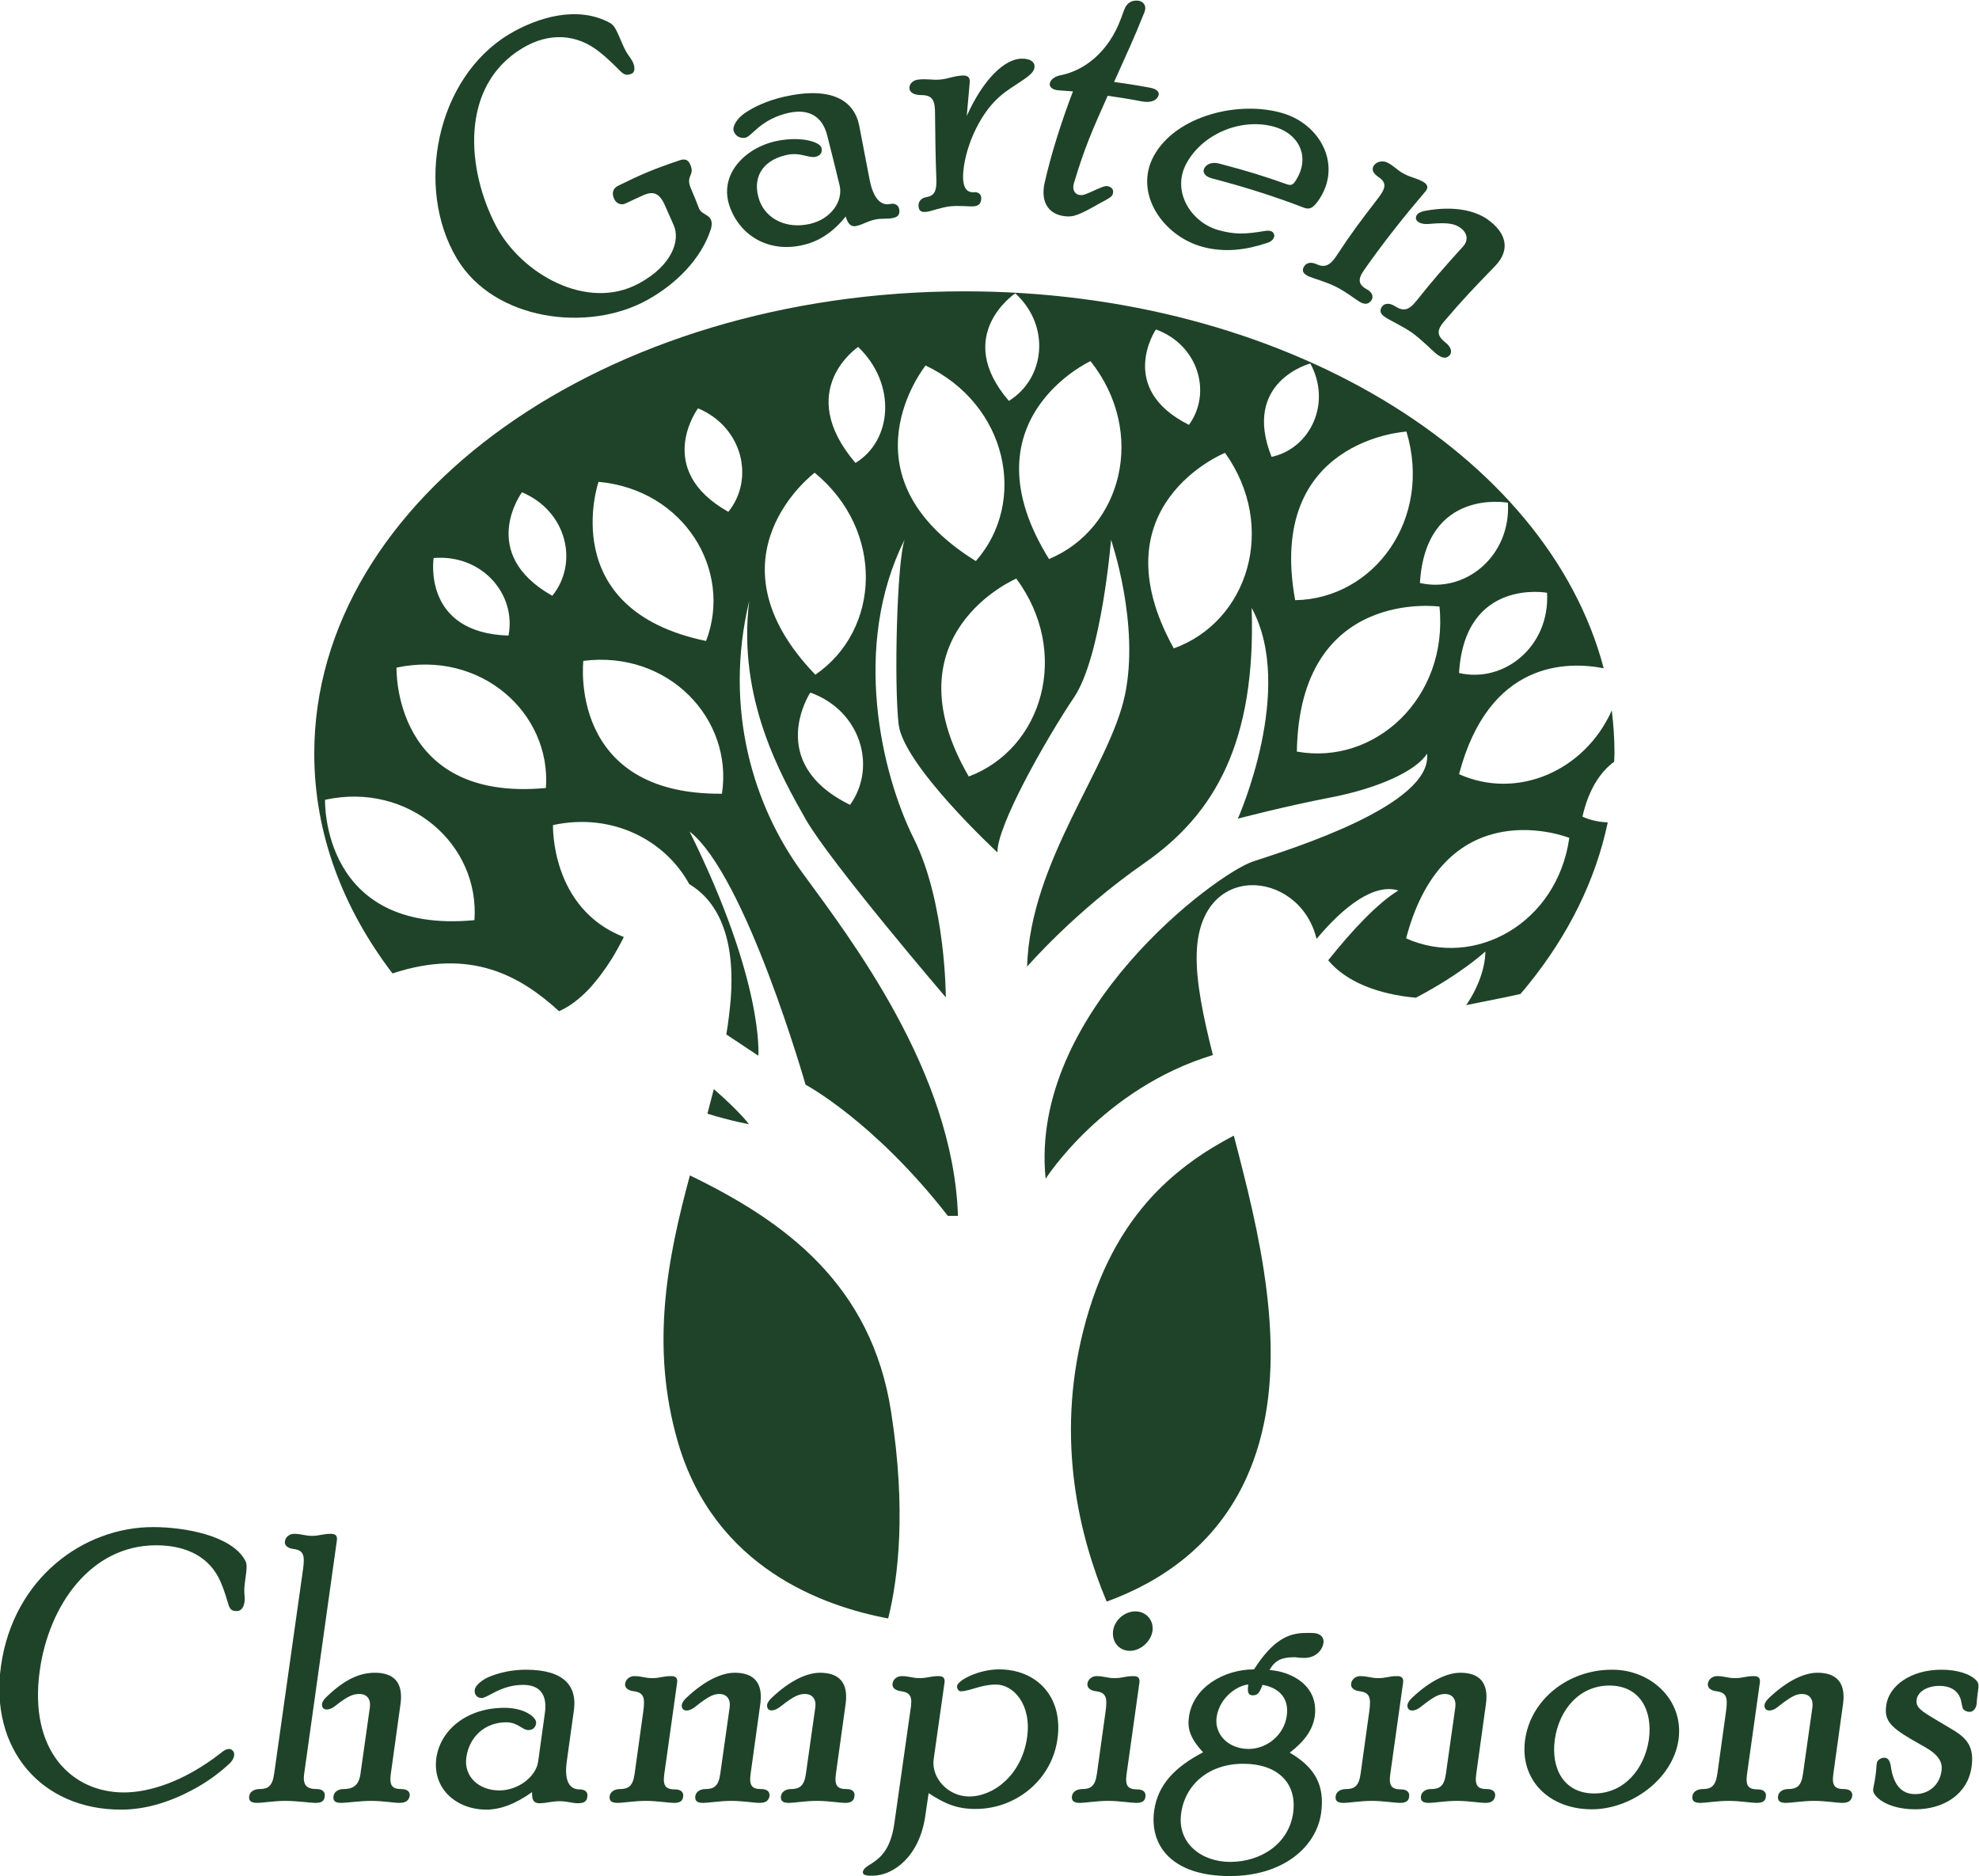 <?xml version="1.0" encoding="utf-8"?>
<!-- Generator: Adobe Illustrator 28.6.0, SVG Export Plug-In . SVG Version: 9.03 Build 54939)  -->
<svg version="1.1" id="Layer_1" xmlns="http://www.w3.org/2000/svg" xmlns:xlink="http://www.w3.org/1999/xlink" x="0px" y="0px"
	 viewBox="0 0 586.9 556.4" style="enable-background:new 0 0 586.9 556.4;" xml:space="preserve">
<style type="text/css">
	.st0{fill:#1F4328;}
</style>
<g>
	<g>
		<path class="st0" d="M204.6,348.6c-6.6,24.4-11.9,50.6-3.5,79.3c10.9,37.1,43.1,48.5,62.3,52.1c3-12,5.4-32.2,0.9-61.1
			C258.5,380.9,232.7,362.2,204.6,348.6z"/>
		<path class="st0" d="M365.9,336.8c-8.6,4.5-16.8,10.1-24.1,17.9c-8.8,9.5-16.1,22.2-20.6,40.2c-8.1,32.3-1.1,60.8,7,80.1
			c16.2-5.9,32.4-16.8,41.4-36.6c12.4-27.2,6.7-60.7-1-91.1C367.7,343.7,366.8,340.2,365.9,336.8z"/>
		<path class="st0" d="M211.7,323c-0.6,2.4-1.3,4.8-1.9,7.3c7.1,2.2,12.3,3.1,12.3,3.1S219.7,330,211.7,323z"/>
		<path class="st0" d="M478.7,225.9c0-0.8,0.1-1.6,0.1-2.5c0-4.3-0.3-8.5-0.8-12.7c-8.1,18.1-28.2,26.6-45.3,18.9
			c8.9-33.8,32.2-33.5,42.9-31.4C458.9,134.6,380.4,86.4,286,86.4c-106.5,0-192.8,61.4-192.8,137.1c0,23.6,8.4,45.8,23.2,65.2
			c23.3-7.7,38,0.8,49.4,11.2c3.2-1.4,6.1-3.7,8.8-6.5c2.5-2.7,4.8-5.8,6.8-9c1.3-2.1,2.5-4.3,3.6-6.5c-21.8-8.5-21-33.2-21-33.2
			c17.6-3.8,33.3,4.5,40.4,17.5c6.9,4.1,13.9,13.4,12.3,34.2c-0.3,3.4-0.7,6.9-1.3,10.4l9.5,6.3c0,0,1.8-21.7-20.4-66.5
			c16.7,13.1,34.4,75.1,34.4,75.1s20.2,10.7,42.2,38.9c1,0,2,0,3,0c-1.4-42.8-32.1-82.5-46.1-101.7c-14.5-19.7-23.5-48.6-15.8-80.7
			c-3.6,29,9.5,52,16.7,64.7c7.2,12.7,41.6,52.9,41.6,52.9s0-28.1-9.5-47.1c-9.5-19-18.6-57-2.7-88.7c-2.3,6.3-3.2,42.5-1.8,54.8
			c1.4,12.2,29.3,38,29.3,38c-0.1-8.1,14.6-33.9,22.8-46.1c8.1-12.2,10.9-46.6,10.9-46.6s8.6,24.9,4.1,46.1
			c-4.5,21.3-28.1,49.3-29,80.5c0,0,14-16.3,34.9-30.8c20.8-14.5,33-35.8,31.7-75.6c13.1,24-4.1,62.5-4.1,62.5s13.6-3.6,27.6-6.3
			c14-2.7,25.4-7.9,28.5-13c1.8,15.3-40.7,28.4-51.6,32c-10.9,3.6-66.5,44.8-61.5,94.1c0,0,17-26.8,49.6-36.7
			c-2.9-11.5-5-21.7-4.8-29.8c0.5-27.8,30.1-25.3,35.4-5.2c0,0.2,0.1,0.4,0.2,0.5c8.1-9.7,17.1-16.5,24.2-14.3
			c-6.1,3.7-13.8,11.9-20.8,20.7c5.2,6.3,14.7,10.1,26,11.1c13.4-7,20.6-13.7,20.6-13.7s0.3,5.7-4.1,13.4c-0.5,0.8-1,1.7-1.6,2.5
			c5.4-1.1,10.8-2.1,16.1-3.3c0.9-1,1.7-2,2.5-3c11.7-14.5,19.8-30.7,23.4-47.9c-2.5-0.1-5.1-0.6-7.5-1.7
			C471.2,233.8,474.8,228.8,478.7,225.9z M128.6,165.5c14.3-1.2,24.6,10.7,22.2,23C125.1,187.7,128.6,165.5,128.6,165.5z
			 M140.7,272.9c-45.6,4.3-44.3-35.7-44.3-35.7C121.3,231.8,142.3,250.5,140.7,272.9z M161.9,233.7c-45.6,4.3-44.3-35.7-44.3-35.7
			C142.5,192.7,163.5,211.4,161.9,233.7z M163.8,176.7c-22.4-12.6-9-30.7-9-30.7C168.1,151.6,171.7,166.9,163.8,176.7z M177.5,142.9
			c25.4,2.3,39.9,26.3,31.9,47.2C164.5,180.8,177.5,142.9,177.5,142.9z M214.1,235.4c-45.8,0.4-41.1-39.4-41.1-39.4
			C198.3,192.8,217.5,213.3,214.1,235.4z M216,151.8c-22.4-12.6-9-30.7-9-30.7C220.2,126.6,223.9,142,216,151.8z M301.1,87
			c10.6,9.7,8.8,25.3-1.9,31.9C282.4,99.4,301.1,87,301.1,87z M252.1,238.7c-25.5-12.5-11.8-33.3-11.8-33.3
			C255.2,210.7,260.2,227.4,252.1,238.7z M241.8,200.1c-33.6-34.9-0.2-59.9-0.2-59.9C262.5,157.4,261.1,186.9,241.8,200.1z
			 M253.7,137.3c-18.4-21.6,0.8-34.4,0.8-34.4C265.9,113.8,264.7,130.6,253.7,137.3z M274.5,108.4c24.4,11.6,30.3,40.5,14.9,58
			C248.3,140.9,274.5,108.4,274.5,108.4z M287.3,230.3c-24.5-42.3,14.1-58.7,14.1-58.7C317.6,193.5,309.3,222,287.3,230.3z
			 M311.1,165.8c-25.6-41.2,12.3-58.7,12.3-58.7C340.2,128.3,332.7,156.8,311.1,165.8z M458.8,175.8c0.9,15.8-12.6,26.9-26.1,23.8
			C434.4,171.3,458.8,175.8,458.8,175.8z M447.2,149.1c0.9,15.8-12.6,26.9-26.1,23.8C422.8,144.5,447.2,149.1,447.2,149.1z
			 M342.8,97.7c12.6,4.6,16.7,18.8,9.8,28.3C331,115.2,342.8,97.7,342.8,97.7z M348.1,192.3c-23.5-42.4,15.2-58,15.2-58
			C379,156.3,370.1,184.4,348.1,192.3z M388.6,107.8c6.4,11.8,0,25.2-11.5,27.7C368.2,113.1,388.6,107.8,388.6,107.8z M417.1,128
			c7.8,25.9-9.6,49.6-33,50C375.4,130.3,417.1,128,417.1,128z M384.6,222.9c0.8-48.8,42.3-43,42.3-43
			C429.6,207,407.7,227.1,384.6,222.9z M417,278.3c11.7-44.5,48.4-29.8,48.4-29.8C461.8,273.9,437.3,287.4,417,278.3z"/>
	</g>
	<g>
		<path class="st0" d="M72.6,462.6c0.7,1.2,0.7,2,0.1,6.2c-0.6,4.1,0.1,4.2-0.2,6.4c-0.3,1.8-1.2,2.6-2.2,2.6
			c-3.1,0-1.9-1.7-4.9-8.7c-3.2-7.4-10.2-10.8-19.1-10.8c-19.4,0-31.8,17.8-34.5,37.1c-3.4,24.1,9.8,36.2,24.9,36.2
			c7.2,0,17.5-2.9,28.8-11.7c1.5-1.3,2.8-1.6,3.6-0.6c0.7,0.8,0.4,2.4-1.1,3.8c-2.7,2.5-6.1,5.1-10.1,7.3c-6.7,3.7-14.2,6.3-22,6.3
			c-23.7,0-39.1-18-35.6-42.7c3.7-26,24.5-41.1,45.1-41.1C54.8,452.9,68.5,455.4,72.6,462.6z"/>
		<path class="st0" d="M93.5,534.7c-1.4,0-5.5-0.6-8.9-0.6c-3.2,0-6.9,0.6-8.2,0.6c-1.7,0-2.7-0.4-2.5-2c0.2-1.4,1.6-2.1,3-2.1
			c2.6,0,3.9-0.9,4.4-4.5l8.6-60.9c0.5-3.8,0.2-5.4-2.8-5.8c-1.8-0.2-2.8-1.1-2.6-2.3c0.2-1.4,1.5-2.2,2.7-2.2
			c2.2,0,3.2,0.6,5.3,0.6c2.4,0,3.1-0.6,5.7-0.6c1.4,0,1.9,0.7,1.7,2l-9.7,69.2c-0.5,3.6,1,4.5,3.8,4.5c1.4,0,2.5,0.7,2.3,2.1
			C96.2,534.3,95.2,534.7,93.5,534.7z M118.3,534.7c-1.3,0-4.9-0.6-8.2-0.6c-3.2,0-7.5,0.6-8.8,0.6c-1.7,0-2.6-0.4-2.4-2
			c0.2-1.4,1.6-2.1,2.9-2.1c2.7,0,4.6-0.9,5.1-4.5l2.8-19.8c0.3-2.4-0.9-3.9-3.1-3.9c-1.8,0-3.3,0.5-7,3.4c-1.9,1.6-3.5,1.4-3.9,0.6
			c-0.4-0.7-0.4-1.7,1.2-3.2c5.4-5.2,9.8-7.1,14.3-7.1c5.6,0,8.4,2.9,7.6,9.1l-2.9,20.9c-0.5,3.6,0.5,4.5,3.2,4.5
			c1.5,0,2.6,0.7,2.4,2.1C121.1,534.3,120,534.7,118.3,534.7z"/>
		<path class="st0" d="M129.4,521.4c1.2-8.4,9.1-14.9,20.2-14.9c6.4,0,9.6,3.1,9.4,4.5c-0.1,1.1-0.8,2.1-2.3,2.1
			c-1.9,0-3-2.3-6.6-2.3c-6.1,0-10.9,4.1-11.8,10.4c-0.8,5.6,3.6,9.8,9.8,9.8c5.6,0,10.9-4.1,11.5-8.6l2-14.4
			c0.8-5.7-1.8-8.3-6.4-8.3c-2.8,0-5.7,0.6-9.5,2.7c-1.1,0.6-2.3,1.2-2.8,1.2c-1.5,0-2.3-1.1-2.1-2.5c0.2-1.3,2.3-3.1,4.8-4
			c3.1-1.2,6.6-1.9,10.4-1.9c11.2,0,15.2,4.8,14.2,12l-2.1,15.1c-0.9,6.4,1.1,8.4,3.8,8.4c1.5,0,2.5,0.7,2.3,2.1
			c-0.2,1.6-1.1,2-2.9,2c-1.5,0-3.2-0.6-5.3-0.6c-2.5,0-3.9,0.6-6,0.6c-1.7,0-2.3-0.9-2.2-3.3c-5.2,3.7-9.6,5.2-13.7,5.2
			C135.2,536.6,128.2,530.4,129.4,521.4z"/>
		<path class="st0" d="M199.8,534.7c-1.4,0-5-0.6-8.3-0.6c-3.2,0-6.9,0.6-8.2,0.6c-1.7,0-2.7-0.4-2.5-2c0.2-1.4,1.6-2.1,3-2.1
			c2.6,0,3.9-0.9,4.4-4.5l2.6-18.7c0.5-3.8,0.2-5.4-2.8-5.8c-1.8-0.2-2.8-1.1-2.6-2.3c0.2-1.4,1.5-2.2,2.7-2.2
			c2.2,0,3.2,0.6,5.3,0.6c2.4,0,3.1-0.6,5.7-0.6c1.4,0,1.9,0.7,1.7,2l-3.8,27.1c-0.5,3.6,0.5,4.5,3.3,4.5c1.4,0,2.5,0.7,2.3,2.1
			C202.5,534.3,201.4,534.7,199.8,534.7z M225.1,534.7c-1.3,0-4.9-0.6-8.2-0.6c-3.2,0-6.9,0.6-8.3,0.6c-1.6,0-2.6-0.4-2.4-2
			c0.2-1.4,1.6-2.1,2.9-2.1c2.7,0,4-0.9,4.5-4.5l2.8-19.8c0.3-2.4-0.9-3.9-3.1-3.9c-1.6,0-3.1,0.6-7,3.7c-1.9,1.6-3.5,1.4-3.9,0.6
			c-0.4-0.7-0.4-1.7,1.2-3.2c5.5-5.2,10.5-7.4,14.3-7.4c5.6,0,8.4,2.9,7.6,9.1l-2.9,20.9c-0.5,3.6,0.5,4.5,3.2,4.5
			c1.5,0,2.6,0.7,2.4,2.1C227.9,534.3,226.8,534.7,225.1,534.7z M250.5,534.7c-1.3,0-4.9-0.6-8.2-0.6c-3.3,0-6.9,0.6-8.3,0.6
			c-1.6,0-2.6-0.4-2.4-2c0.2-1.4,1.6-2.1,2.9-2.1c2.6,0,4-0.9,4.5-4.5l2.8-19.8c0.3-2.4-0.9-3.9-3.1-3.9c-1.6,0-3.2,0.5-7.2,3.7
			c-1.9,1.5-3.4,1.4-3.8,0.6c-0.4-0.7-0.4-1.7,1.2-3.2c5.5-5.2,10.5-7.4,14.3-7.4c5.6,0,8.4,2.9,7.6,9.1l-2.9,20.9
			c-0.5,3.6,0.5,4.5,3.2,4.5c1.5,0,2.5,0.7,2.3,2.1C253.2,534.3,252.2,534.7,250.5,534.7z"/>
		<path class="st0" d="M267.3,501.6c-1.8-0.2-2.8-1.1-2.6-2.3c0.2-1.4,1.5-2.2,2.7-2.2c2.2,0,3.2,0.6,5.3,0.6c2.4,0,3.1-0.6,5.7-0.6
			c1.4,0,1.9,0.7,1.7,2l-3.2,22.6c-0.8,5.5,4.2,11.1,10.5,11.1c7.3,0,15.6-6.4,17.2-17.5c1.4-10-4.2-15.7-9.2-15.7
			c-4.6,0-7.8,2-10.5,2c-0.7,0-1.1-0.9-1.1-1.5c0.3-1.9,6.6-5,12.5-5c11.1,0,19.1,8.1,17.3,20.7c-1.7,12.1-12.3,20.7-24.3,20.7
			c-5.4,0-9.1-1.5-13.9-4.7l-1,6.8c-1.7,11.9-9.4,17.7-15.7,17.7c-1.8,0-2.9-0.2-2.8-1.1c0.1-0.8,0.7-1.4,2.7-2.6
			c2.6-1.7,5.5-4.2,6.6-11.6l4.8-33.8C270.6,503.6,270.3,502,267.3,501.6z"/>
		<path class="st0" d="M336.9,534.7c-1.4,0-5-0.6-8.3-0.6c-3.2,0-6.9,0.6-8.2,0.6c-1.7,0-2.7-0.4-2.5-2c0.2-1.4,1.6-2.1,3-2.1
			c2.6,0,3.9-0.9,4.4-4.5l2.6-18.7c0.5-3.8,0.2-5.4-2.8-5.8c-1.8-0.2-2.8-1.1-2.6-2.3c0.2-1.4,1.5-2.2,2.7-2.2
			c2.2,0,3.2,0.6,5.3,0.6c2.4,0,3.1-0.6,5.7-0.6c1.4,0,1.9,0.7,1.7,2l-3.8,27.1c-0.5,3.6,0.5,4.5,3.3,4.5c1.4,0,2.5,0.7,2.3,2.1
			C339.6,534.3,338.5,534.7,336.9,534.7z M335.1,489.6c-3.2,0-5.4-2.6-5-5.9c0.4-3.2,3.4-5.8,6.6-5.8c3.2,0,5.5,2.6,5.1,5.8
			C341.3,486.9,338.2,489.6,335.1,489.6z"/>
		<path class="st0" d="M364.7,556.4c-17.1,0-23.9-9-22.4-19.5c1.1-7.5,6-12.8,14.5-17.2c-3.9-4.2-4.7-7.1-4.2-10.5
			c1.2-8.8,10.4-14.1,19.3-14.1c5.5-8.6,10.1-10.8,15.3-10.8h1.9c2.5,0,3.6,1.3,3.4,2.9c-0.4,2.6-2.7,4.5-5.6,4.5
			c-2.1,0-2.2-0.2-3-0.2c-3.5,0-5.7,0.7-7.4,3.8c6.4,0.4,14.7,4.6,13.4,13.8c-0.6,4-3.1,7.4-7.4,10.7c7.7,4.5,10.4,9.9,9.3,17.9
			C390.4,547.7,380.6,556.4,364.7,556.4z M350.3,537.7c-1.3,9,6.1,14.5,14.5,14.5c9.2,0,17.4-5.4,18.7-14.5
			c1.3-9.6-5.5-14.6-14.6-14.6C358.6,523,351.5,529.2,350.3,537.7z M371.5,502.8c-1.4,0-1.6-1.1-1.3-3.2c-3,0.2-8.5,3.6-9.4,9.7
			c-0.7,5.1,3.5,9.4,9.5,9.4c5.4,0,10.5-4.1,11.3-9.8c0.9-6.1-3.4-8.6-7.2-9.2C373.5,502.2,372.9,502.8,371.5,502.8z"/>
		<path class="st0" d="M415.1,534.7c-1.4,0-5-0.6-8.3-0.6c-3.2,0-6.9,0.6-8.2,0.6c-1.7,0-2.7-0.4-2.5-2c0.2-1.4,1.6-2.1,3-2.1
			c2.6,0,3.9-0.9,4.4-4.5l2.6-18.7c0.5-3.8,0.2-5.4-2.8-5.8c-1.8-0.2-2.8-1.1-2.6-2.3c0.2-1.4,1.5-2.2,2.7-2.2
			c2.2,0,3.2,0.6,5.3,0.6c2.4,0,3.1-0.6,5.7-0.6c1.4,0,1.9,0.7,1.7,2l-3.8,27.1c-0.5,3.6,0.5,4.5,3.3,4.5c1.4,0,2.5,0.7,2.3,2.1
			C417.8,534.3,416.7,534.7,415.1,534.7z M440.3,534.7c-1.3,0-4.9-0.6-8.2-0.6c-3.2,0-6.9,0.6-8.3,0.6c-1.6,0-2.6-0.4-2.4-2
			c0.2-1.4,1.6-2.1,2.9-2.1c2.7,0,4-0.9,4.5-4.5l2.8-19.8c0.3-2.4-0.9-3.9-3.1-3.9c-1.6,0-3.1,0.6-7,3.7c-1.9,1.6-3.5,1.4-3.9,0.6
			c-0.4-0.7-0.4-1.7,1.2-3.2c5.5-5.2,10.5-7.4,14.3-7.4c5.6,0,8.4,2.9,7.6,9.1l-2.9,20.9c-0.5,3.6,0.5,4.5,3.2,4.5
			c1.5,0,2.6,0.7,2.4,2.1C443.1,534.3,442,534.7,440.3,534.7z"/>
		<path class="st0" d="M497.8,515.9c-1.7,11.9-14.2,20.7-25.7,20.7c-12.8,0-21.5-8.8-19.8-20.7c1.7-11.9,12.8-20.7,25.7-20.7
			C489.4,495.1,499.4,504,497.8,515.9z M461.1,515.9c-1.2,8.8,2.8,16,11.7,16c8.8,0,14.9-7.2,16.2-16c1.2-8.8-2.8-16-11.7-16
			C468.4,499.9,462.4,507,461.1,515.9z"/>
		<path class="st0" d="M520.9,534.7c-1.4,0-5-0.6-8.3-0.6c-3.2,0-6.9,0.6-8.2,0.6c-1.7,0-2.7-0.4-2.5-2c0.2-1.4,1.6-2.1,3-2.1
			c2.6,0,3.9-0.9,4.4-4.5l2.6-18.7c0.5-3.8,0.2-5.4-2.8-5.8c-1.8-0.2-2.8-1.1-2.6-2.3c0.2-1.4,1.5-2.2,2.7-2.2
			c2.2,0,3.2,0.6,5.3,0.6c2.4,0,3.1-0.6,5.7-0.6c1.4,0,1.9,0.7,1.7,2l-3.8,27.1c-0.5,3.6,0.5,4.5,3.3,4.5c1.4,0,2.5,0.7,2.3,2.1
			C523.6,534.3,522.5,534.7,520.9,534.7z M546.2,534.7c-1.3,0-4.9-0.6-8.2-0.6c-3.2,0-6.9,0.6-8.3,0.6c-1.6,0-2.6-0.4-2.4-2
			c0.2-1.4,1.6-2.1,2.9-2.1c2.7,0,4-0.9,4.5-4.5l2.8-19.8c0.3-2.4-0.9-3.9-3.1-3.9c-1.6,0-3.1,0.6-7,3.7c-1.9,1.6-3.5,1.4-3.9,0.6
			c-0.4-0.7-0.4-1.7,1.2-3.2c5.5-5.2,10.5-7.4,14.3-7.4c5.6,0,8.4,2.9,7.6,9.1l-2.9,20.9c-0.5,3.6,0.5,4.5,3.2,4.5
			c1.5,0,2.6,0.7,2.4,2.1C549,534.3,547.9,534.7,546.2,534.7z"/>
		<path class="st0" d="M568,536.6c-8.6,0-12.7-4-12.5-5.8c0.1-1.1,0.4-1.8,0.7-4.1c0.3-2,0.2-2.4,0.4-3.8c0.1-0.8,1.1-1.6,2.2-1.6
			c1.7,0,1.9,2.1,2.1,3.5c1,5.3,3.6,7.3,7.1,7.3c3.6,0,7.2-2.3,7.8-7c0.3-2.2-0.6-4.4-4.5-6.7l-4.7-2.7c-6.5-3.8-7.8-5.9-7.2-10
			c0.8-5.7,7.2-10.5,16.4-10.5c4.7,0,8.7,1.3,10.4,3.3c0.6,0.7,0.7,1.3,0.3,3.8c-0.2,1.3-0.2,1.9-0.3,3.1c-0.2,1.5-1.2,2.3-2,2.3
			c-0.6,0-1.2-0.1-1.9-0.7c-0.5-0.6-0.5-2.3-1-3.5c-1-2.4-3.2-3.5-6.1-3.5c-3.8,0-6.5,1.8-6.8,4.1c-0.3,2.3,1.3,3.3,6,6.1l4.7,2.8
			c4.4,2.6,6.4,5.3,5.6,11C583.6,532,576.6,536.6,568,536.6z"/>
	</g>
	<g>
		<path class="st0" d="M204.9,55.9c1,2.4,1.5,3.5,2.4,5.9c0.9,2.3,4.6,1.6,3.6,5.9c-2.9,9.3-10.8,16.8-19,21.3
			c-17.5,9.7-45.4,6.1-56.4-12.3c-12.5-20.9-6.2-53.4,15.4-66.5c8.7-5.2,20.5-8.6,30-3.4c1.3,0.8,1.7,1.6,3.5,5.8
			c1.7,4.1,2.4,3.9,3.4,6.1c0.7,1.8,0.3,2.9-0.6,3.2c-2.8,1.1-2.7-1.1-9.3-6.4c-6.9-5.6-15.2-5.9-23-1.2
			c-18.7,11.3-16.5,36.1-7.8,52.7c7.4,14.1,26.9,25.4,42.3,17.1c9.9-5.3,12.4-12.8,10.4-17.3c-1.1-2.4-1.6-3.7-2.7-6.1
			c-1.6-3.5-3.4-4-6.1-2.9c-2.2,1-3.3,1.5-5.4,2.5c-1.3,0.7-2.9,0.1-3.5-1.4c-0.7-1.5-0.4-3,1.2-3.8c6.9-3.4,10.4-4.9,18.1-7.5
			c1.6-0.6,2.7-0.3,3.3,1.2C206.2,52.2,203.2,51.9,204.9,55.9z"/>
		<path class="st0" d="M216.6,61.8c-3.9-10,4.5-18.1,13.8-20c7.5-1.5,12.8,0.4,13.2,2c0.3,1.1,0,2.3-1.7,2.7
			c-2.1,0.5-4.5-1.5-8.8-0.5c-7.3,1.7-10.1,7-7.9,13.4c2,5.6,8.1,8.6,15,7c6.2-1.4,9.9-6.7,8.8-11.4c-1.4-5.9-2.2-8.9-3.7-14.9
			c-1.5-5.9-5.8-7.9-11.5-6.6c-3.5,0.8-6.8,2.3-10.1,5.4c-1,0.9-2,1.8-2.5,1.9c-1.6,0.4-3.1-0.4-3.6-1.9c-0.5-1.3,0.9-3.7,3.2-5.3
			c2.9-2,6.9-3.8,11.7-4.9c14.1-3.2,20.8,1.1,22.3,8.5c1.2,6.3,1.8,9.4,3,15.6c1.2,6.7,3.8,8.2,6.2,7.7c1.4-0.3,2.5,0.3,2.7,1.7
			c0.2,1.6-0.5,2.2-2.1,2.5c-1.3,0.3-3.1,0-5,0.4c-2.4,0.5-3.5,1.4-5.5,1.9c-1.6,0.4-2.6-0.4-3.3-2.8c-3.8,4.8-8.1,7.4-12.4,8.4
			C228.9,75,220.1,70.7,216.6,61.8z"/>
		<path class="st0" d="M288.9,57c1.2-0.1,2.2,0.6,2.1,2c-0.1,1.6-1,2.1-2.3,2.2c-1.1,0.1-4.2-0.3-7,0c-2.6,0.3-5.7,1.5-6.8,1.6
			c-1.4,0.2-2.4,0-2.5-1.7c-0.1-1.4,0.9-2.4,2.2-2.6c2.3-0.4,3.2-1.5,3.1-5.2c-0.3-7.8-0.3-11.7-0.4-19.5c0-3.9-0.6-5.6-4.1-5.6
			c-2,0-3.4-0.7-3.5-2c-0.1-1.4,1.2-2.5,2.7-2.6c2.6-0.3,3.9,0.2,6.4,0c2.8-0.3,3.6-1,6.6-1.2c1.6-0.1,2.3,0.6,2.2,1.9
			c-0.4,4.1-0.5,6.1-0.9,10.1c4.8-10.7,11.2-17.1,16.5-17c2.7,0,4,1.3,3.5,3c-0.6,2.4-6.4,4.8-10.3,8.3
			c-6.2,5.4-10.6,15.9-10.8,23.6C285.6,55.5,286.6,57.2,288.9,57z"/>
		<path class="st0" d="M326.5,60.1c-6.5,3.7-8.2,4.4-10.9,4c-4-0.5-7.2-3.5-5.8-9.9c2.1-9.2,5.1-18.4,8.4-27.1
			c-1.7-0.1-2.5-0.2-4.1-0.3c-2.2-0.1-3.1-1.2-2.7-2.3c0.3-1,1.5-1.9,3.2-2.2c7.1-1.4,14.2-7,17.8-16.7c0.4-1.1,0.6-1.6,1-2.7
			c0.8-2.2,2.4-2.9,4.2-2.7c1.3,0.2,2.6,1.3,1.8,3.4c-3.3,8.3-5.3,12.4-9,20.7c4.2,0.6,6.3,0.9,10.6,1.7c2.3,0.4,3.1,1.5,2.4,2.7
			c-0.6,1.2-2.3,1.8-4.6,1.4c-4.2-0.8-6.2-1.1-10.3-1.7c-4.6,10.3-6.9,15.5-10,25.9c-0.6,1.9,0.2,3.2,1.5,3.5c1.2,0.2,1.8-0.1,3.8-1
			c1.6-0.7,3.8-1.8,4.6-1.6c1,0.2,2.1,0.8,1.6,2.4C329.7,58.4,328.8,58.9,326.5,60.1z"/>
		<path class="st0" d="M359.4,52.9c-2.2-0.6-2.9-1.9-2.2-3.1c0.7-1.2,2.4-1.9,4.7-1.2c8.3,2.2,12.2,3.4,19.9,6.1
			c0.9,0.3,1.6,0.2,2.3-0.9c4.6-6.8,1.5-14-6.2-16.2c-9.6-2.7-21,1.9-25.9,10.6c-4.8,8.4,1.2,17.7,9.2,20c4.9,1.4,8,1.3,13.9,0.3
			c1.9-0.3,2.6,0.3,2.8,1.2c0.1,0.7-0.4,1.9-2.3,2.4c-6,2-12.3,2.9-19,1.1c-11.7-3.2-20.5-15.9-14.4-27c6.6-12,25.4-16.5,38.3-12.6
			c11.3,3.4,17.7,15.7,10.4,26c-1.6,2.2-2.6,2.6-4.2,2C377.9,58.2,368.6,55.3,359.4,52.9z"/>
		<path class="st0" d="M403.2,89.5c-1.2-0.7-4.2-3.1-7.3-4.6c-2.9-1.4-6.6-2.4-7.7-2.9c-1.5-0.7-2.3-1.5-1.5-2.9
			c0.7-1.3,2.3-1.4,3.6-0.8c2.4,1.1,4,0.7,6.1-2.5c4.4-6.7,6.9-10,11.9-16.5c2.6-3.3,3.2-5,0.5-6.8c-1.6-1.1-2.2-2.3-1.3-3.5
			c0.9-1.2,2.7-1.4,3.9-0.8c2.2,1.1,2.8,2.2,4.9,3.3c2.4,1.3,3.4,1.1,5.9,2.5c1.3,0.8,1.4,1.8,0.5,2.8c-6.3,7.4-12.5,15.2-18.1,23.2
			c-2.2,3.1-1.6,4.5,0.9,5.9c1.3,0.7,2,2,1.2,3.2C405.7,90.4,404.6,90.3,403.2,89.5z M425.9,104.9c-1.1-0.9-4.1-4-7.1-6.2
			c-2.9-2-6.6-3.7-7.8-4.5c-1.4-0.9-2.1-1.8-1.2-3.2c0.8-1.2,2.4-1.1,3.7-0.3c2.5,1.6,4.1,1.6,6.5-1.4c5.2-6.5,8-9.7,13.8-16.1
			c1.8-1.9,1.4-4.2-0.8-5.7c-1.6-1.1-3.5-1.6-9-1.1c-2.8,0.3-4.1-0.8-4.1-1.7c0-0.9,0.6-1.8,2.9-2.2c8.3-1.5,14.6-0.1,18.4,2.6
			c5.6,4,6.8,9,2.2,13.8c-6.3,6.5-9.4,9.7-15.1,16.4c-2.5,2.9-2,4.4,0.5,6.4c1.4,1.1,2,2.6,1.1,3.7
			C428.7,106.6,427.5,106.1,425.9,104.9z"/>
	</g>
</g>
</svg>
